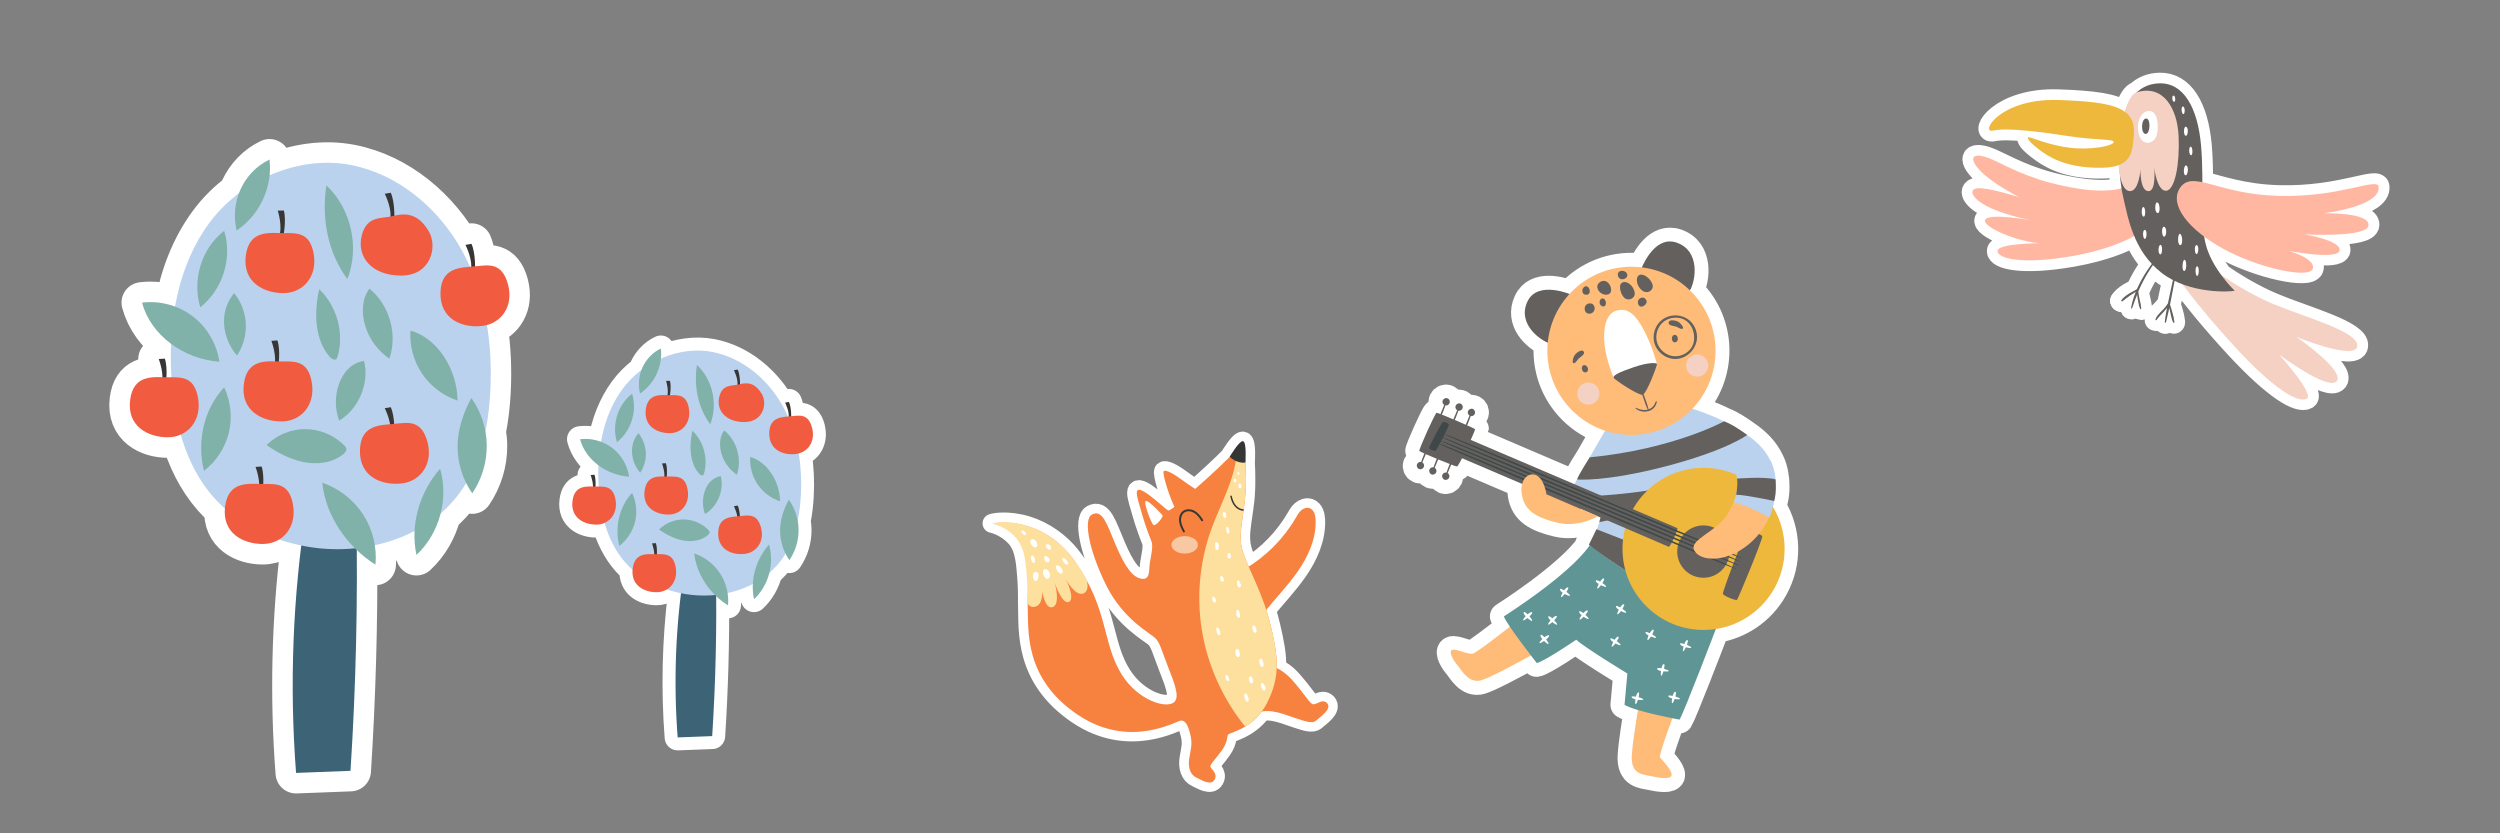 <?xml version="1.0" encoding="UTF-8"?>
<svg xmlns="http://www.w3.org/2000/svg" id="_レイヤー_1" width="900" height="300" viewBox="0 0 900 300">
  <rect x="0" y="0" width="900" height="300" fill="#808080" stroke="none"/>
  <defs>
    <style>.cls-1{stroke-width:9.93px;}.cls-1,.cls-2,.cls-3,.cls-4,.cls-5{stroke:#fff;stroke-linecap:round;stroke-linejoin:round;}.cls-2{stroke-width:7.73px;}.cls-3{stroke-width:9.36px;}.cls-4{stroke-width:14.76px;}.cls-5{stroke-width:6.86px;}.cls-6{fill:#f4d1c3;}.cls-6,.cls-7,.cls-8,.cls-9,.cls-10,.cls-11,.cls-12,.cls-13,.cls-14,.cls-15,.cls-16,.cls-17,.cls-18,.cls-19,.cls-20,.cls-21,.cls-22{stroke-width:0px;}.cls-7{fill:#f8c7a3;}.cls-8{fill:#5f9695;}.cls-9{fill:#353535;}.cls-10{fill:#63605e;}.cls-11{fill:#3e4848;}.cls-12{fill:#3d6476;}.cls-13{fill:#373634;}.cls-14{fill:#bad2ed;}.cls-15{fill:#febc78;}.cls-16{fill:#80b2a9;}.cls-17{fill:#f15b40;}.cls-18{fill:#fff;}.cls-19{fill:#edb83b;}.cls-20{fill:#fee09e;}.cls-21{fill:#ffb7a2;}.cls-22{fill:#f7813e;}</style>
  </defs>
  <path class="cls-4" d="M182.87,102.35c-2.16-7.95-6.97-6.96-11.58-6.49-.08,0-.15.01-.23.02-.03-2.04-.24-5.76-1.32-8.11l-2.16.38s2.19,4.3,2.08,7.85c-.16.01-.31.02-.47.04-.85-1.92-1.77-3.8-2.78-5.64-8.37-15.3-22.94-27.65-40.06-30.99-9.64-1.88-19.97-.38-29.28,3.72.2-1.89.2-3.8-.03-5.69-4.59,2.16-8.28,6.04-10.4,10.65-.23.49-.43.99-.62,1.5-4.02,3.02-7.62,6.58-10.59,10.6-6.57,8.87-10.47,19.29-12.41,30.19-3.78-1.41-7.89-1.93-11.89-1.43,1.62,5.99,5.44,11.11,10.46,14.83-.16,3.95-.12,7.91.11,11.83,0,.07,0,.14.01.21-.41,0-.83,0-1.24,0-.18,0-.37,0-.56,0,.11-2.06.08-4.77-.57-6.7l-2.19.15s1.29,3.34,1.34,6.52c-4.78-.12-10.63-.06-11.65,8.27-1.16,9.54,6.58,13.37,13.56,13.37,1.68,0,3.25-.34,4.66-.96,2.36,8.27,6.08,16.03,11.74,22.47,1.3,1.48,2.69,2.85,4.16,4.16-.75,9.08,6.79,12.74,13.61,12.74,2.18,0,4.2-.57,5.9-1.6,2.61.89,5.28,1.61,7.98,2.16-3.33,27.12-3.97,54.6-1.88,81.86,6.53-.25,13.07-.5,19.6-.75,1.7-26.45,2.46-52.96,2.27-79.46,2.05,1.96,4.3,3.72,6.71,5.24.22-2.33.13-4.69-.23-7,5.01-1.09,9.85-2.79,14.32-5.12-.15,2.89.07,5.79.68,8.61,4.29-3.99,7.27-9.27,8.7-14.94,2.55-2.2,4.87-4.67,6.88-7.43.83-1.13,1.59-2.3,2.31-3.5.64,1.28,1.37,2.52,2.19,3.69,3.43-5.03,5.28-11.12,5.22-17.21-.02-1.7-.19-3.4-.49-5.07.96-4.69,1.5-9.5,1.75-14.26.43-8,.1-16.11-1.19-24.03,5.87-1.57,9.52-7.46,7.56-14.67Z"></path>
  <path class="cls-12" d="M128.29,185.23c.57,30.77-.13,61.56-2.11,92.27-6.53.25-13.07.5-19.6.75-2.43-31.62-1.19-63.51,3.67-94.81,6.44,1,12.87,2,18.04,1.79Z"></path>
  <path class="cls-14" d="M126.35,59.4c17.11,3.34,31.68,15.7,40.06,30.99,8.38,15.3,11.03,33.24,10.09,50.65-.68,12.82-3.42,25.98-10.98,36.35-12.13,16.64-35.05,22.96-55.31,19.33-12.66-2.27-24.91-8.15-33.4-17.8-10.29-11.71-14.19-27.77-15.11-43.33-1.15-19.39,2.17-39.81,13.72-55.42,11.56-15.61,32.49-24.37,50.92-20.77Z"></path>
  <path class="cls-13" d="M101.95,85.44s1.22-6.08.23-9.65l-2.19.03s1.94,6.02.37,9.51l1.59.11Z"></path>
  <path class="cls-13" d="M141.98,78.94s.24-6.19-1.31-9.56l-2.16.38s2.88,5.64,1.88,9.33l1.59-.14Z"></path>
  <path class="cls-13" d="M171.04,97.34s.24-6.19-1.31-9.56l-2.16.38s2.88,5.64,1.88,9.33l1.59-.14Z"></path>
  <path class="cls-13" d="M141.98,156.15s.24-6.19-1.31-9.56l-2.16.37s2.88,5.64,1.88,9.33l1.59-.14Z"></path>
  <path class="cls-13" d="M100.19,132.2s.88-6.14-.31-9.65l-2.19.15s2.28,5.91.9,9.48l1.59.02Z"></path>
  <path class="cls-13" d="M94.49,177.59s.88-6.14-.31-9.65l-2.19.15s2.28,5.91.9,9.48l1.59.02Z"></path>
  <path class="cls-13" d="M59.65,138.75s.88-6.14-.31-9.65l-2.19.15s2.28,5.91.9,9.47l1.59.02Z"></path>
  <path class="cls-17" d="M102.1,83.91c-4.98,0-12.47-1.3-13.63,8.24-1.16,9.53,6.58,13.37,13.56,13.37s12.26-5.83,10.93-13.96c-1.34-8.13-6.22-7.64-10.86-7.64Z"></path>
  <path class="cls-17" d="M171.28,95.86c-4.96.51-12.54-.01-12.71,9.6-.17,9.6,7.92,12.62,14.86,11.9,6.94-.72,11.6-7.06,9.44-15.01-2.16-7.95-6.97-6.96-11.58-6.49Z"></path>
  <path class="cls-17" d="M142.29,152.57c-4.96.51-12.54-.01-12.71,9.59-.17,9.61,7.92,12.62,14.86,11.9,6.94-.71,11.6-7.06,9.43-15.01-2.16-7.95-6.97-6.96-11.58-6.49Z"></path>
  <path class="cls-17" d="M101.4,130.12c-4.98,0-12.47-1.3-13.63,8.23-1.16,9.54,6.58,13.37,13.56,13.37s12.26-5.83,10.93-13.96c-1.33-8.13-6.22-7.64-10.85-7.64Z"></path>
  <path class="cls-17" d="M94.65,174.22c-4.98,0-12.47-1.3-13.63,8.24-1.16,9.53,6.58,13.37,13.56,13.37s12.26-5.83,10.93-13.96c-1.33-8.13-6.22-7.64-10.86-7.64Z"></path>
  <path class="cls-17" d="M60.47,135.81c-4.98,0-12.47-1.3-13.63,8.24-1.16,9.54,6.58,13.37,13.56,13.37s12.26-5.83,10.93-13.96c-1.33-8.13-6.22-7.64-10.86-7.64Z"></path>
  <path class="cls-17" d="M141.68,77.73c-4.19,1.13-9.66-.34-11.48,7.17-1.81,7.5,3.52,14.31,14.24,14.31s13.18-10.41,9.94-15.9c-3.23-5.49-7.14-7.07-12.7-5.57Z"></path>
  <path class="cls-16" d="M114.91,104.12c6.4,6.05,9.06,15.76,6.64,24.22-.1.33-.21.69-.48.91-.69.58-1.72-.06-2.32-.73-2.77-3.09-4.18-7.2-4.69-11.32-.5-4.12-.17-8.29.84-13.08Z"></path>
  <path class="cls-16" d="M117.51,66.74c8.9,8.37,12.03,22.32,7.55,33.7-6.87-9.2-9.44-21.49-7.55-33.7Z"></path>
  <path class="cls-16" d="M132.99,103.91c7.22,5.87,10.22,16.41,7.19,25.2-4.08-2.76-7.19-6.94-8.65-11.65-1.46-4.71-1.27-9.91,1.46-13.55Z"></path>
  <path class="cls-16" d="M131.07,129.92c1.95,8.08-1.86,17.21-8.97,21.52-1.53-4.15-1.58-8.81-.14-12.99,1.44-4.17,4.36-7.82,9.11-8.53Z"></path>
  <path class="cls-16" d="M147.77,119.02c-.36,5.43,1.13,10.98,4.17,15.49,3.04,4.52,7.61,7.99,12.78,9.69-.13-11.45-7.38-22.53-16.95-25.19Z"></path>
  <path class="cls-16" d="M169.69,143.27c3.53,4.97,5.49,11.02,5.54,17.11.06,6.09-1.79,12.18-5.22,17.21-3.41-4.87-5.27-10.79-5.28-16.73,0-5.94,1.86-11.87,4.96-17.59Z"></path>
  <path class="cls-16" d="M158.42,168.74c3.21,10.83-.22,23.34-8.49,31.03-2.34-10.72,1.06-22.52,8.49-31.03Z"></path>
  <path class="cls-16" d="M115.99,173.77c5.99,2.03,11.27,6.12,14.72,11.43,3.45,5.31,5.04,11.79,4.46,18.09-10.42-6.6-17.91-17.67-19.17-29.51Z"></path>
  <path class="cls-16" d="M95.96,160.21c3.68-3.65,8.83-5.75,14.01-5.73,5.18.03,10.31,2.19,13.96,5.87.33.34.67.71.74,1.18.13.77-.47,1.46-1.07,1.95-3.94,3.27-9.56,3.87-14.57,2.81-5.01-1.07-9.56-3.6-13.07-6.08Z"></path>
  <path class="cls-16" d="M80.69,139.44c2.39,5.03,3,10.9,1.69,16.32-1.31,5.42-4.53,10.36-8.95,13.75-2.63-10.53-.07-22.24,7.26-30.07Z"></path>
  <path class="cls-16" d="M51.13,108.94c6.42-.8,13.13,1.02,18.27,4.95,5.14,3.93,8.66,9.92,9.57,16.33-12.74-.93-24.64-9.37-27.85-21.28Z"></path>
  <path class="cls-16" d="M84.29,105.51c2.52,3.12,4.01,7.06,4.2,11.06.18,4.01-.94,8.07-3.17,11.4-2.64-3-4.28-6.86-4.62-10.84-.33-3.98.65-8.06,3.59-11.62Z"></path>
  <path class="cls-16" d="M80.69,83.11c3.07,9.75-.53,21.23-8.6,27.5-2.96-9.82.44-21.24,8.6-27.5Z"></path>
  <path class="cls-16" d="M97.03,57.43c1.18,9.81-3.6,20.1-11.85,25.54-1.18-4.94-.66-10.27,1.45-14.89,2.12-4.62,5.81-8.49,10.4-10.65Z"></path>
  <path class="cls-3" d="M292.33,153.94c-1.37-5.04-4.42-4.41-7.34-4.11-.05,0-.1,0-.15.01-.02-1.29-.15-3.65-.83-5.14l-1.37.24s1.39,2.73,1.32,4.98c-.1,0-.2.02-.3.02-.54-1.21-1.12-2.41-1.76-3.58-5.31-9.7-14.55-17.53-25.4-19.65-6.11-1.19-12.66-.24-18.57,2.36.13-1.2.12-2.41-.02-3.61-2.91,1.37-5.25,3.83-6.59,6.75-.14.31-.27.63-.39.95-2.55,1.91-4.83,4.17-6.72,6.72-4.16,5.62-6.64,12.23-7.87,19.14-2.39-.89-5-1.22-7.54-.91,1.02,3.8,3.45,7.04,6.63,9.4-.1,2.51-.07,5.02.07,7.5,0,.04,0,.09,0,.13-.26,0-.52,0-.79,0-.12,0-.24,0-.36,0,.07-1.31.05-3.03-.36-4.25l-1.39.1s.82,2.12.85,4.13c-3.03-.07-6.74-.04-7.38,5.25-.74,6.05,4.17,8.48,8.59,8.48,1.06,0,2.06-.22,2.96-.61,1.5,5.24,3.86,10.17,7.45,14.25.82.94,1.71,1.81,2.64,2.63-.48,5.75,4.31,8.08,8.63,8.08,1.38,0,2.66-.36,3.74-1.02,1.66.56,3.35,1.02,5.06,1.37-2.11,17.2-2.52,34.62-1.19,51.9,4.14-.16,8.28-.31,12.43-.47,1.08-16.77,1.56-33.58,1.44-50.38,1.3,1.24,2.73,2.36,4.25,3.32.14-1.48.08-2.97-.15-4.44,3.18-.69,6.25-1.77,9.08-3.25-.09,1.83.04,3.67.43,5.46,2.72-2.53,4.61-5.88,5.52-9.47,1.62-1.39,3.09-2.96,4.36-4.71.52-.72,1.01-1.46,1.46-2.22.4.81.87,1.6,1.39,2.34,2.18-3.19,3.35-7.05,3.31-10.91,0-1.08-.12-2.16-.31-3.22.61-2.98.95-6.02,1.11-9.04.27-5.07.06-10.22-.76-15.24,3.72-.99,6.04-4.73,4.79-9.3Z"></path>
  <path class="cls-12" d="M257.73,206.49c.36,19.51-.09,39.03-1.34,58.51-4.14.16-8.29.31-12.43.47-1.54-20.05-.75-40.27,2.33-60.11,4.08.63,8.16,1.27,11.44,1.13Z"></path>
  <path class="cls-14" d="M256.5,126.71c10.85,2.12,20.09,9.95,25.4,19.65,5.31,9.7,6.99,21.07,6.4,32.11-.43,8.13-2.17,16.47-6.96,23.05-7.69,10.55-22.22,14.56-35.07,12.26-8.02-1.44-15.79-5.17-21.17-11.29-6.52-7.42-8.99-17.61-9.58-27.47-.73-12.29,1.37-25.24,8.7-35.14,7.33-9.9,20.6-15.45,32.29-13.17Z"></path>
  <path class="cls-13" d="M241.03,143.22s.77-3.85.15-6.12l-1.39.02s1.23,3.82.23,6.03l1.01.07Z"></path>
  <path class="cls-13" d="M266.41,139.09s.15-3.93-.83-6.06l-1.37.24s1.82,3.58,1.19,5.92l1.01-.09Z"></path>
  <path class="cls-13" d="M284.84,150.76s.15-3.93-.83-6.06l-1.37.24s1.82,3.57,1.19,5.92l1.01-.09Z"></path>
  <path class="cls-13" d="M266.41,188.05s.15-3.93-.83-6.06l-1.37.24s1.82,3.58,1.19,5.92l1.01-.09Z"></path>
  <path class="cls-13" d="M239.91,172.87s.56-3.89-.19-6.12l-1.39.09s1.44,3.74.57,6.01h1.01Z"></path>
  <path class="cls-13" d="M236.3,201.65s.56-3.89-.19-6.12l-1.39.09s1.44,3.74.57,6.01h1.01Z"></path>
  <path class="cls-13" d="M214.21,177.02s.56-3.89-.19-6.12l-1.39.1s1.44,3.74.57,6.01h1.01Z"></path>
  <path class="cls-17" d="M241.12,142.25c-3.16,0-7.91-.82-8.64,5.22-.73,6.05,4.17,8.47,8.6,8.47s7.78-3.7,6.93-8.85c-.85-5.16-3.94-4.85-6.88-4.85Z"></path>
  <path class="cls-17" d="M284.99,149.83c-3.14.32-7.95,0-8.06,6.08-.11,6.09,5.02,8,9.42,7.55,4.4-.45,7.35-4.48,5.98-9.52-1.37-5.04-4.42-4.41-7.34-4.11Z"></path>
  <path class="cls-17" d="M266.61,185.78c-3.14.32-7.95,0-8.06,6.08-.11,6.09,5.02,8,9.42,7.55,4.4-.45,7.35-4.48,5.98-9.52-1.37-5.04-4.42-4.41-7.34-4.11Z"></path>
  <path class="cls-17" d="M240.68,171.55c-3.16,0-7.91-.82-8.64,5.22-.74,6.05,4.17,8.48,8.6,8.48s7.78-3.7,6.93-8.85c-.84-5.16-3.94-4.84-6.88-4.84Z"></path>
  <path class="cls-17" d="M236.4,199.51c-3.16,0-7.91-.82-8.64,5.22-.74,6.05,4.17,8.47,8.59,8.47s7.78-3.7,6.93-8.85c-.85-5.16-3.94-4.85-6.88-4.85Z"></path>
  <path class="cls-17" d="M214.73,175.16c-3.16,0-7.91-.82-8.64,5.22-.74,6.05,4.17,8.48,8.59,8.48s7.78-3.7,6.93-8.85c-.85-5.16-3.94-4.85-6.88-4.85Z"></path>
  <path class="cls-17" d="M266.22,138.33c-2.65.72-6.13-.21-7.28,4.54-1.15,4.76,2.23,9.07,9.03,9.07s8.35-6.6,6.3-10.08c-2.05-3.48-4.53-4.49-8.05-3.53Z"></path>
  <path class="cls-16" d="M249.25,155.06c4.06,3.83,5.74,9.99,4.21,15.36-.06.21-.13.44-.3.58-.44.37-1.09-.04-1.47-.46-1.76-1.96-2.65-4.57-2.97-7.18-.32-2.61-.11-5.25.53-8.3Z"></path>
  <path class="cls-16" d="M250.9,131.37c5.64,5.31,7.63,14.15,4.79,21.36-4.35-5.84-5.99-13.62-4.79-21.36Z"></path>
  <path class="cls-16" d="M260.71,154.93c4.58,3.72,6.48,10.41,4.56,15.98-2.59-1.75-4.56-4.4-5.48-7.38-.93-2.98-.81-6.28.93-8.59Z"></path>
  <path class="cls-16" d="M259.49,171.42c1.24,5.12-1.18,10.91-5.69,13.64-.97-2.63-1-5.59-.09-8.23.91-2.65,2.76-4.96,5.78-5.41Z"></path>
  <path class="cls-16" d="M270.08,164.51c-.23,3.45.71,6.96,2.64,9.82,1.93,2.86,4.83,5.06,8.1,6.15-.08-7.26-4.68-14.28-10.75-15.97Z"></path>
  <path class="cls-16" d="M283.98,179.88c2.24,3.15,3.48,6.99,3.51,10.85.04,3.86-1.14,7.73-3.31,10.91-2.16-3.09-3.34-6.84-3.34-10.61,0-3.77,1.18-7.52,3.14-11.15Z"></path>
  <path class="cls-16" d="M276.83,196.04c2.03,6.87-.14,14.8-5.38,19.67-1.48-6.8.67-14.28,5.38-19.67Z"></path>
  <path class="cls-16" d="M249.93,199.23c3.8,1.29,7.14,3.88,9.33,7.25,2.18,3.36,3.2,7.47,2.83,11.47-6.61-4.18-11.35-11.2-12.16-18.71Z"></path>
  <path class="cls-16" d="M237.23,190.63c2.33-2.31,5.6-3.65,8.89-3.63,3.28.02,6.54,1.39,8.85,3.72.21.21.42.45.47.75.08.49-.3.92-.68,1.24-2.5,2.07-6.06,2.46-9.24,1.78-3.17-.68-6.06-2.28-8.29-3.86Z"></path>
  <path class="cls-16" d="M227.55,177.46c1.52,3.19,1.9,6.91,1.07,10.35-.83,3.44-2.87,6.57-5.68,8.72-1.67-6.68-.04-14.1,4.6-19.06Z"></path>
  <path class="cls-16" d="M208.81,158.12c4.07-.5,8.32.65,11.59,3.14,3.26,2.49,5.49,6.29,6.07,10.35-8.08-.59-15.62-5.94-17.66-13.49Z"></path>
  <path class="cls-16" d="M229.83,155.94c1.6,1.98,2.54,4.48,2.66,7.02.12,2.54-.6,5.11-2.01,7.23-1.67-1.9-2.72-4.35-2.93-6.88-.21-2.52.41-5.11,2.28-7.37Z"></path>
  <path class="cls-16" d="M227.55,141.74c1.94,6.18-.33,13.46-5.46,17.43-1.88-6.22.28-13.47,5.46-17.43Z"></path>
  <path class="cls-16" d="M237.91,125.46c.75,6.22-2.28,12.75-7.51,16.19-.75-3.13-.42-6.51.92-9.44,1.34-2.93,3.69-5.38,6.59-6.75Z"></path>
  <path class="cls-5" d="M477.76,253.16c-1.84-2.02-4.19,1.14-5.48.21-1.3-.93-2.83-3.71-7-8.44-2.18-2.48-4.22-3.75-5.68-4.41,0-.02,0-.04,0-.06.17-4.68-.8-9.47-2.17-15.3-.45-1.92-.99-3.79-1.57-5.59,3.64-4.51,7.89-8.91,11.37-13.92,3.8-5.46,6.67-11.89,6.38-18.54-.07-1.67-.59-3.65-2.18-4.18-1.05-.35-2.23.1-3.06.84-.82.74-1.36,1.74-1.92,2.69-4.13,7.09-9.99,13.15-16.93,17.53-.8-1.83-1.48-3.47-1.95-4.89-.65-1.98-.93-3.69-.96-5.47-.03-1.77.18-3.6.48-5.82.16-1.18.36-2.46.56-3.91,0,0,0,0,0,0l.08-.54s0,0,0,0c.12-.88.24-1.82.36-2.82.03-.26.06-.52.09-.78,0-.07.01-.13.02-.2.02-.23.05-.46.07-.69,0-.03,0-.06,0-.09.02-.25.04-.51.06-.76,0-.06,0-.12.01-.19.02-.21.03-.43.04-.64,0-.04,0-.09,0-.13.02-.25.03-.5.04-.74,0-.06,0-.11,0-.17.01-.2.02-.4.03-.6,0-.06,0-.11,0-.17,0-.24.02-.48.02-.72,0-.04,0-.09,0-.13,0-.2.01-.4.01-.6,0-.06,0-.12,0-.17,0-.23,0-.46,0-.69,0-.03,0-.05,0-.08,0-.2,0-.41,0-.61,0-.06,0-.12,0-.18,0-.44,0-.88-.01-1.3,0-.06,0-.11,0-.17,0-.18,0-.37-.01-.55,0-.03,0-.05,0-.08,0-.2-.01-.4-.02-.6,0-.05,0-.1,0-.15,0-.16-.01-.32-.02-.48,0-.04,0-.08,0-.11,0-.19-.02-.37-.03-.55,0-.05,0-.09,0-.14,0-.14-.02-.28-.02-.42,0-.04,0-.09,0-.13-.01-.17-.02-.34-.03-.5,0-.03,0-.07,0-.1,0-.13-.02-.26-.03-.39,0-.01,0-.03,0-.04,0,0,0,0,.01,0,0,0,.56-7.45-.88-7.69-1.3-.22-4.68,5.45-4.77,5.6-2.8,2.86-7.51,7.22-11.18,10.44-.42.37-.85.74-1.27,1.12-1.08-.69-2.9-1.88-4.94-3.38-3.28-2.42-5.76-3.55-6.34-3.01-.72.67,2.1,9.39,3.82,12.83-1.11.88-1.89,1.39-2.15,1.33-.78-.19-3.81-3.28-7.16-5.7-6.29-4.55-4.19.52-2.53,6.42,1.29,4.59,2.79,8.44,3.53,10.29.75,1.85-.1,5.06-.53,7.77-.43,2.71.23,6.2-2.93,5.81-3.16-.38-6-4.2-9.24-11.86-3.32-7.85-4.86-13.28-8.69-11.27-3.27,1.72-.94,13.35,5.22,25.65,6.16,12.29,15.85,17.12,17.6,18.86,1.75,1.75,2.4,4.8,4.66,10.57,2.18,5.58,4.23,10.57,2.14,12.46-2.76,2.5-12.97-.49-18.87-9.88-6.13-9.74-5.19-20.16-12.54-33.81-.02-.12-.05-.23-.08-.35-.96-1.72-3.92-6.8-7.27-10.45-4.1-4.46-10.1-8.28-16.61-9.65-6.51-1.37-10.15-.18-10.15-.18,0,0,4.37.77,8.28,4.82,3.91,4.05,3.82,11.28,4.14,13.97.26,2.21.4,7.95.31,9.92,0,.01.02.03.02.04,0,.34,0,.66.02.98.29,8.8-1.39,25.91,17.78,38.98,18.74,12.77,35.75,2.36,37.32,2.25,1.57-.11,2.52,1.35,3.41,4.93.9,3.58.16,5.36-.37,8.7-.54,3.34.47,5.92,2.55,6.88,2.08.97,5.33,3.07,6.61.7,1.29-2.37-1.72-3.93-1.55-4.84.17-.92,1.96-2.59,4.21-5.75,2.26-3.16,1.7-5.31,2.24-5.66.88-.57,3.56-1.22,6.55-3.1.01,0,.02-.01.03-.02.15-.1.3-.19.45-.3.02-.01.04-.03.06-.04.14-.1.29-.2.43-.3.03-.02.06-.04.09-.07.13-.1.27-.2.41-.3.04-.03.08-.06.12-.09.13-.1.25-.2.38-.3.05-.04.1-.08.15-.12.12-.1.24-.2.36-.3.06-.05.11-.1.17-.15.11-.1.23-.2.34-.31.06-.06.12-.12.19-.18.11-.1.21-.2.32-.31.07-.07.14-.14.2-.21.1-.1.2-.2.3-.31.07-.08.15-.16.22-.24.09-.1.19-.2.28-.31.08-.09.15-.18.23-.27.09-.1.17-.21.26-.31.08-.1.16-.21.24-.31.08-.1.16-.21.24-.31,0,0,.01-.01.02-.02,4.14-.91,9.2,1.43,12.17,2.35,3.29,1.02,5.95,2.22,7.49.82,1.54-1.4,5.73-4.18,3.9-6.19Z"></path>
  <path class="cls-22" d="M457.43,239.84s3.69.35,7.86,5.09c4.16,4.74,5.7,7.51,7,8.44,1.3.93,3.65-2.22,5.48-.21,1.84,2.02-2.36,4.79-3.9,6.19-1.54,1.4-4.19.2-7.49-.82-3.29-1.02-9.14-3.78-13.47-1.94,0,0,1.42-10.71,4.52-16.76Z"></path>
  <path class="cls-22" d="M442.18,264.37c-.54.35.01,2.51-2.24,5.66-2.26,3.16-4.04,4.84-4.21,5.75-.17.92,2.84,2.47,1.55,4.84-1.29,2.38-4.53.27-6.61-.7-2.08-.97-3.08-3.55-2.55-6.88s1.27-5.11.37-8.7c-.9-3.58-1.84-5.04-3.41-4.93-1.58.11-18.58,10.52-37.32-2.25-19.17-13.07-17.49-30.18-17.78-38.98-.29-8.8,2.88-25.85-12.46-29.75,0,0,17.33-3.45,29.48,13.72,12.15,17.17,9.73,29.4,16.85,40.73,5.9,9.38,16.12,12.38,18.87,9.88,2.08-1.89.04-6.88-2.14-12.46-2.26-5.77-2.92-8.82-4.66-10.57-1.75-1.75-11.43-6.57-17.6-18.86-6.16-12.29-8.49-23.93-5.22-25.64,3.83-2.01,5.37,3.43,8.69,11.27,3.24,7.66,6.08,11.48,9.24,11.86,3.16.38,2.5-3.1,2.93-5.81.43-2.71,1.28-5.92.53-7.77-.75-1.85-2.25-5.7-3.53-10.29-1.66-5.91-3.76-10.97,2.53-6.42,3.34,2.42,6.38,5.51,7.16,5.7.78.19,5.94-4.56,10.88-8.88,4.93-4.32,11.73-10.71,13.27-12.74l3.17.69s1.26,8.39.15,17.71c-1.11,9.32-2.42,12.8-.52,18.56,1.9,5.76,7.27,15.07,9.85,26.06,2.58,10.99,3.73,18.25-1.45,28.17-4.54,8.7-12.19,10-13.8,11.04Z"></path>
  <path class="cls-22" d="M448.13,204.84c7.54-4.43,13.92-10.82,18.33-18.38.56-.96,1.1-1.95,1.92-2.69.82-.74,2.01-1.19,3.06-.84,1.59.53,2.11,2.51,2.18,4.18.29,6.65-2.59,13.07-6.38,18.54-3.8,5.46-8.53,10.21-12.36,15.16-3.13-5.21-5.36-10.96-6.74-15.97Z"></path>
  <path class="cls-22" d="M431.28,176.64s-2.7-1.61-5.98-4.03c-3.28-2.42-5.76-3.55-6.34-3.01-.78.73,2.63,11.01,4.25,13.62l8.06-6.58Z"></path>
  <path class="cls-18" d="M418.51,185.48c.32.74-2.5,4.07-3.26,3.53-.76-.54-3.64-7.96-2.82-8.62.83-.67,6.08,5.1,6.08,5.1Z"></path>
  <ellipse class="cls-7" cx="426.49" cy="196.15" rx="4.78" ry="3.14"></ellipse>
  <path class="cls-20" d="M447.58,199.1c-1.9-5.76-.59-9.24.52-18.56.76-6.41.4-12.38.11-15.48-.72-.69-1.69-1.09-3.02-1.09-1.02,9.41-6,17.85-9.19,26.76-4.39,12.23-5.41,25.65-2.92,38.41,2.32,11.89,7.67,23.16,15.18,32.43,2.62-1.55,5.54-4.03,7.73-8.24,5.18-9.92,4.03-17.17,1.45-28.17-2.58-10.99-7.95-20.29-9.85-26.06Z"></path>
  <path class="cls-9" d="M426.2,191.67c-.13,0-.25-.07-.31-.19-.58-1.1-1.23-2.35-1.4-3.7-.16-1.22.12-2.86,1.37-3.8,1.31-.98,3.11-.71,4.3-.01,1.28.75,2.19,2,2.91,3.13.11.17.06.38-.11.49-.16.11-.38.06-.49-.11-.71-1.11-1.52-2.23-2.67-2.9-1-.58-2.47-.82-3.52-.03-.83.62-1.25,1.85-1.09,3.14.16,1.23.75,2.37,1.33,3.47.09.17.02.39-.15.48-.05.03-.11.04-.16.04Z"></path>
  <path class="cls-9" d="M442.69,164.44s2.45,2.54,5.65,2.07c0,0,.56-7.45-.88-7.69-1.32-.22-4.78,5.61-4.78,5.61Z"></path>
  <path class="cls-9" d="M447.74,183.36c-.98-.02-1.99-.51-2.74-1.35-.73-.82-1.24-1.94-1.56-3.41-.03-.15-.17-.24-.32-.21-.15.03-.24.18-.21.32.33,1.57.88,2.77,1.68,3.66.84.94,1.97,1.48,3.07,1.53l.08-.54Z"></path>
  <path class="cls-18" d="M445.82,169.88c.29.13.46.47.4.78-.03.17-.17.35-.34.33-.17-.01-.27-.18-.34-.33-.06-.15-.11-.32-.07-.48.03-.16.18-.39.36-.31Z"></path>
  <path class="cls-18" d="M446.42,174.11c.4.26.6.78.48,1.23-.05.19-.17.39-.36.44-.24.07-.49-.11-.59-.33-.1-.22-.09-.48-.08-.73,0-.15.02-.31.1-.43.08-.13.29-.29.45-.19Z"></path>
  <path class="cls-18" d="M444.88,172.49c.07.15.15.3.18.46.04.16.03.34-.04.49-.08.15-.23.26-.4.25-.16,0-.29-.12-.37-.26-.08-.14-.1-.3-.12-.45-.01-.12-.02-.24,0-.36.03-.12.09-.23.19-.29s.38-.17.55.16Z"></path>
  <path class="cls-18" d="M440.22,185.22c.02.33.1.66.26.95.1.18.25.37.45.37.18,0,.33-.13.41-.29.18-.34.13-.76.02-1.13-.06-.19-.13-.39-.26-.54-.13-.15-.33-.26-.53-.23-.2.03-.39.24-.36.87Z"></path>
  <path class="cls-18" d="M441.48,190.51c.04.43.08.87.26,1.27.08.17.21.35.39.35.13,0,.25-.09.32-.2.07-.11.08-.25.09-.38.04-.54-.09-1.09-.36-1.55-.09-.15-.22-.31-.4-.31-.15,0-.27.14-.32.28-.04.14-.01.3,0,.55Z"></path>
  <path class="cls-18" d="M437.47,196.11c.07.26.04.53.03.8,0,.27,0,.55.14.78.13.23.43.39.68.3.25-.1.36-.4.41-.66.12-.65.1-1.38-.32-1.9-.12-.15-.3-.29-.49-.27-.19.02-.33.18-.39.36-.06.18-.11.38-.05.6Z"></path>
  <path class="cls-18" d="M442.95,199.5c.08.21.16.43.19.65.03.23,0,.47-.12.66-.12.19-.36.32-.58.28-.18-.03-.33-.17-.42-.33-.18-.31-.16-.7-.1-1.06.02-.13.04-.27.11-.39s.17-.22.3-.25c.13-.03.44-.05.63.43Z"></path>
  <path class="cls-18" d="M440.33,207.91c.09.19.19.38.24.59.05.21.04.43-.06.62-.1.19-.3.33-.51.31-.23-.02-.41-.21-.52-.41-.2-.34-.28-.75-.23-1.15.02-.19.11-.41.29-.45.19-.04.54-.02.8.49Z"></path>
  <path class="cls-18" d="M446.37,209.73c.13.22.27.44.34.68.07.24.08.52-.04.74-.12.22-.39.38-.64.31-.28-.07-.43-.36-.53-.63-.13-.37-.2-.76-.21-1.15,0-.14,0-.29.05-.42.05-.13.16-.25.3-.29.13-.03.28.02.38.1.11.08.1.24.35.65Z"></path>
  <path class="cls-18" d="M446.15,220.32c.03.27.14.52.23.78.08.26.14.54.06.8-.08.26-.32.49-.59.46-.25-.02-.44-.25-.55-.48-.28-.55-.3-1.19-.2-1.79.02-.12.04-.24.11-.34.06-.1.18-.18.29-.17.12,0,.57,0,.66.74Z"></path>
  <path class="cls-18" d="M452.01,225.74c.22.39.34.83.35,1.27,0,.17-.01.34-.09.5-.07.15-.21.28-.38.3-.27.04-.5-.2-.64-.44-.25-.42-.39-.91-.4-1.41,0-.17,0-.34.07-.49.06-.15.19-.29.36-.32s.4.02.73.6Z"></path>
  <path class="cls-18" d="M446.13,234.34c.14.53.28,1.08.16,1.62-.06.26-.21.53-.47.58-.16.03-.33-.03-.46-.13-.13-.1-.22-.24-.3-.39-.26-.5-.37-1.07-.31-1.62.02-.23.09-.48.26-.63.14-.12.35-.17.53-.11.18.05.44.16.59.69Z"></path>
  <path class="cls-18" d="M454.62,237.96c.16.51.32,1.05.22,1.58-.04.22-.16.46-.37.51-.14.04-.3-.01-.41-.1-.12-.09-.2-.21-.27-.34-.3-.52-.44-1.12-.43-1.72,0-.18.03-.37.12-.53.09-.16.28-.27.46-.24.14.02.25.13.32.25.07.12.24.19.36.58Z"></path>
  <path class="cls-18" d="M450.83,244.09c.13.27.26.54.31.83.05.29,0,.61-.19.84-.19.22-.55.32-.8.16-.16-.1-.25-.29-.32-.47-.12-.33-.19-.69-.21-1.04,0-.18,0-.36.07-.53.07-.17.2-.31.37-.36.17-.05.48-.02.76.57Z"></path>
  <path class="cls-18" d="M455.35,246.97c.15.29.3.59.3.92,0,.32-.22.67-.55.7-.17.01-.34-.06-.47-.17-.13-.11-.22-.26-.3-.41-.21-.39-.36-.82-.43-1.26-.04-.27-.04-.6.19-.76.19-.13.47-.07.65.07.18.15.31.35.6.92Z"></path>
  <path class="cls-18" d="M448.94,250.12c.29.57.58,1.16.59,1.8,0,.15,0,.31-.08.45-.07.14-.2.25-.36.26-.23.02-.42-.19-.54-.39-.34-.55-.54-1.18-.59-1.82-.01-.16-.01-.33.05-.48.06-.15.18-.29.34-.31.16-.03.37.07.58.49Z"></path>
  <path class="cls-18" d="M442.03,243.31c.25.35.4.76.43,1.19.01.25-.04.54-.26.64-.14.07-.32.04-.45-.05-.13-.09-.23-.22-.3-.35-.21-.38-.31-.81-.27-1.24.01-.15.04-.3.14-.41.1-.11.39-.24.72.22Z"></path>
  <path class="cls-18" d="M437.9,226.82c.1.29.13.6.2.89.07.3.2.6.44.79.2.16.52.2.68,0,.08-.1.09-.23.09-.36.02-.67-.19-1.35-.59-1.9-.13-.18-.32-.36-.54-.32-.13.03-.24.14-.29.26-.06.13-.11.28.01.63Z"></path>
  <path class="cls-18" d="M437.04,214.91c.29.22.51.53.64.87.09.25.13.54.02.79-.11.25-.4.42-.66.34-.18-.06-.3-.22-.38-.38-.14-.28-.18-.59-.22-.9-.03-.21-.05-.44.05-.63.1-.19.3-.27.55-.08Z"></path>
  <path class="cls-20" d="M383.96,198.27c-4.1-4.46-10.1-8.28-16.61-9.65-6.51-1.37-10.15-.18-10.15-.18,0,0,4.37.77,8.28,4.82,3.91,4.05,3.82,11.28,4.14,13.97.26,2.21.4,7.95.31,9.92.48.95,1.29,1.55,2.65,1.28,3.02-.62,2.58-5.59,2.58-5.59,0,0,1.05,6.09,3.4,5.82,3.52-.4,1.16-8.76,1.16-8.76,0,0,2.73,7.97,5.1,6.78,2.37-1.19-1.08-8.12-1.08-8.12,0,0,3.39,6.42,6.42,5.03,1.63-.75,1.5-3,1.06-4.86-.96-1.72-3.92-6.8-7.27-10.45Z"></path>
  <path class="cls-18" d="M368.08,190.92c.42.16.79.44,1.06.8.09.12.16.25.19.4.03.15,0,.31-.12.41-.21.2-.56.07-.79-.1-.26-.2-.48-.45-.63-.73-.06-.11-.12-.23-.11-.35,0-.13.08-.26.41-.42Z"></path>
  <path class="cls-18" d="M371.71,194.02c.9.23,1.61,1.05,1.71,1.97.04.41-.08.89-.46,1.04-.29.11-.61-.01-.88-.18-.66-.4-1.21-1.09-1.2-1.87,0-.35.18-.75.82-.97Z"></path>
  <path class="cls-18" d="M376.92,195.93c.59,0,1.17.39,1.39.93.08.19.12.4.07.6-.05.2-.2.38-.39.44-.29.08-.57-.11-.8-.3-.26-.21-.52-.44-.64-.76-.12-.31-.09-.92.38-.92Z"></path>
  <path class="cls-18" d="M376.65,200.22c.39.22.79.45,1.03.83.24.37.26.93-.08,1.22-.34.28-.88.18-1.19-.13-.31-.31-.43-.76-.48-1.2-.02-.17-.03-.34.04-.49.07-.15.3-.44.67-.22Z"></path>
  <path class="cls-18" d="M372.36,200.69c.19.41.28.86.26,1.32,0,.26-.09.57-.34.65-.26.08-.51-.14-.67-.37-.25-.37-.42-.81-.48-1.26-.03-.21-.03-.43.05-.63.08-.2.27-.36.48-.36s.48.17.69.64Z"></path>
  <path class="cls-18" d="M383.15,201c.52.32.96.79,1.25,1.33.07.13.14.27.15.43.01.15-.04.31-.16.41-.16.13-.4.09-.59,0-.32-.14-.59-.39-.79-.68-.21-.29-.36-.61-.5-.93-.06-.13-.11-.26-.08-.4.03-.14.26-.45.73-.15Z"></path>
  <path class="cls-18" d="M381,203.6c.72.35,1.29,1.01,1.51,1.78.05.18.09.37.06.56-.03.19-.12.37-.28.47-.26.16-.62.06-.88-.11-.66-.42-1.06-1.17-1.23-1.94-.04-.2-.08-.41,0-.59.08-.19.33-.4.81-.17Z"></path>
  <path class="cls-18" d="M376.37,204.85c.42.07.81.32,1.08.66.27.33.44.75.51,1.17.06.35.07.73-.08,1.06-.15.33-.46.6-.82.62-.29.01-.57-.14-.77-.35-.2-.21-.34-.47-.46-.73-.19-.4-.36-.83-.37-1.27,0-.44.17-1.27.91-1.15Z"></path>
  <path class="cls-18" d="M372.6,205.97c.31-.14.69-.03.92.21.24.24.34.58.35.92.01.34-.06.67-.15.99-.06.24-.13.48-.27.69-.14.2-.37.36-.62.35-.35,0-.61-.33-.74-.65-.35-.83-.34-2.14.5-2.51Z"></path>
  <path class="cls-1" d="M608.77,104.86c-.1-.1-.24-.24-.34-.34,2.21-3.9,3.55-14.31-4.83-17.18-6.9-2.35-11.21,5.86-12.52,8.86-8.93-1.1-18.28,1.76-25.18,8.62-.31.31-.62.62-.9.93-2.97-1.1-12.04-3.86-15.14,2.83-3.28,7.07,2.86,12.76,7.31,14.76-.83,8.69,2.07,17.66,8.73,24.32,3.45,3.45,7.55,5.9,11.9,7.35-1.38,2.41-3.52,6.1-5.62,9.79-.69,1.07-3.97,6.28-4.45,7.76h0c-.34.62-.66,1.17-.93,1.69l-37.32-15.97c.9-2.03,1.55-3.62,1.55-3.79h0c0-.1-1.21-.66-2.86-1.41.1-.21.21-.41.31-.62.28-.66.52-1.31.76-1.97.1-.24.17-.52.24-.76.07,0,.1.03.17.03.72.03,1.38-.52,1.41-1.24s-.52-1.38-1.24-1.41h0c-.72-.03-1.38.52-1.41,1.24-.03.52.21.97.62,1.21-.21.52-.41,1-.62,1.52s-.45,1-.66,1.55c-.03.1-.07.21-.1.31-1.21-.52-2.59-1.14-3.97-1.72.1-.21.21-.41.31-.62.28-.66.52-1.31.76-1.97.1-.24.17-.52.24-.76.07,0,.1.03.17.03.72.03,1.38-.52,1.41-1.24s-.52-1.38-1.24-1.41-1.38.52-1.41,1.24c-.03.52.21.97.62,1.21-.21.52-.41,1-.62,1.52s-.45,1-.66,1.55c-.03.1-.07.17-.1.28-1.55-.66-3.04-1.28-4.14-1.69.1-.21.21-.38.28-.59.28-.66.52-1.31.76-1.97.1-.24.17-.52.24-.76.07,0,.1.03.17.03.72.03,1.38-.52,1.41-1.24s-.52-1.38-1.24-1.41-1.38.52-1.41,1.24c-.03.52.21.97.62,1.21-.21.52-.41,1-.62,1.52s-.45,1-.66,1.55c-.03.1-.07.17-.07.28-.79-.31-1.31-.48-1.41-.48-.55.03-6.52,13.35-6.24,13.76.07.1.79.45,1.83.93-.03.1-.1.21-.14.31-.28.66-.52,1.31-.76,1.97-.1.24-.17.52-.24.76-.07,0-.1-.03-.17-.03-.72-.03-1.38.52-1.41,1.24s.52,1.38,1.24,1.41h0c.72.03,1.38-.52,1.41-1.24.03-.52-.21-.97-.62-1.21.21-.48.41-1,.62-1.52.21-.48.41-.97.62-1.48,1.1.48,2.52,1.07,3.93,1.69-.03.1-.1.21-.14.31-.28.66-.52,1.31-.76,1.97-.1.24-.17.52-.24.76-.07,0-.1-.03-.17-.03-.72-.03-1.38.52-1.41,1.24s.52,1.38,1.24,1.41h0c.72.03,1.38-.52,1.41-1.24.03-.52-.21-.97-.62-1.21.21-.48.41-1,.62-1.52.21-.48.45-1,.62-1.48,1.48.62,2.93,1.21,4.14,1.66-.07.1-.1.21-.17.34-.28.66-.52,1.31-.76,1.97-.1.24-.17.52-.24.76-.07,0-.1-.03-.17-.03-.72-.03-1.38.52-1.41,1.24s.52,1.38,1.24,1.41h0c.72.03,1.38-.52,1.41-1.24.03-.52-.21-.97-.62-1.21.21-.48.41-1,.62-1.52s.45-1,.62-1.52c1.1.41,1.9.69,2.07.69.21,0,.97-1.28,1.86-3.04,3.86,1.66,12.04,5.14,21.62,9.24-.31,1.1-.38,2.45-.14,3.93.97,5.79,5.21,8.28,12.86,10.11,7.59,1.79,14.38-2.28,14.52-2.35.31.14.66.28.97.41l-.41,1.52c-.28.86-.59,1.83-.93,2.79l-.14-.07-2.72,5.55h0s.03.03.07.03c.07.07.1.1.17.17-7.45,10.76-30.83,25.52-30.83,25.52.21.69,1.03,2.07,2.17,3.79-4.59,3.55-12.07,9.31-13.28,9.66-1.76.52-6.31-1.97-7.62-1.28s.69,3.97,2,5.48c1.31,1.48,3.97,6.86,8.62,5.41,3.45-1.07,13.07-6.28,17.87-8.93,1.21,1.59,2.03,2.66,2.03,2.66,2.38-.31,14.21-8.38,14.21-8.38,2.83,2.69,18.42,12.17,18.42,12.17l-1.03,11.24c.97.62,2.72,1.28,4.83,1.93-.72,4.21-1.93,11.55-2.24,16.35-.45,7.04,4.14,6.86,7.07,7.52,2.93.66,7.14,1.24,7.28-.48s-3.41-5.41-4.17-6.24c-.48-.55,2.48-8.93,4.45-14.21,1.55.31,2.59.48,2.59.48,1.31-2.03,10.31-25.38,13.07-32.56,8.55-1.31,16.42-6.38,21-14.52,5.38-9.52,4.83-20.76-.45-29.49.21-.79.38-1.59.52-2.31.93-3.24.45-7.62.45-7.62h-.03c-.41-4.62-2-7.04-2-7.04h0c-1.35-2.79-3.55-5.45-6.86-8-.83-.62-1.69-1.21-2.52-1.79-1.62-1.14-4.55-3.1-7.1-4.07h0c-4.97-2.45-9.38-3.93-11.38-4.52,11.35-11.9,11.17-30.66-.45-42.32Z"></path>
  <path class="cls-10" d="M565.96,106.2s-12.38-5.59-16.11,2.41c-3.83,8.24,5.21,14.66,9.38,15.45l6.73-17.87h0Z"></path>
  <path class="cls-10" d="M590.66,97.27s4.55-12.8,12.93-9.93c8.62,2.97,6.93,13.9,4.62,17.49-.03.03-17.56-7.55-17.56-7.55Z"></path>
  <path class="cls-15" d="M590.28,252.3s-2.38,12.59-2.83,19.62c-.45,7.04,4.14,6.86,7.07,7.52,2.93.66,7.14,1.24,7.28-.48.1-1.72-3.41-5.41-4.17-6.24-.72-.83,6.07-18.49,6.07-18.49l-13.42-1.93h0Z"></path>
  <path class="cls-15" d="M553.96,234.4s-16,9.04-20.66,10.48c-4.66,1.41-7.31-3.93-8.62-5.41-1.31-1.48-3.31-4.76-2-5.48,1.31-.69,5.86,1.79,7.62,1.28s16.83-12.45,16.83-12.45l6.83,11.59h0Z"></path>
  <path class="cls-8" d="M618.49,224.4s-12.28,32.25-13.86,34.66c0,0-16-2.9-19.8-5.35l1.03-11.24s-15.59-9.48-18.42-12.17c0,0-11.83,8.04-14.21,8.38,0,0-11.04-14.07-11.83-16.8,0,0,26.73-16.83,32.14-27.66l46.91,23.94-1.97,6.24h0Z"></path>
  <path class="cls-14" d="M579.38,152.35s-13.45,23.21-13.83,24.28c-.38,1.07,11.35,7.04,11.35,7.04,0,0-1.79,8.55-4.9,12.42,0,0,23.04,18.62,47.6,25.56,0,0,16.31-29.01,18.35-38.63,2.03-9.62,2.1-18.11-7.66-25.49-9.76-7.38-22.11-10.69-22.11-10.69l-28.8,5.52h0Z"></path>
  <path class="cls-10" d="M567.76,172.6s9.69,1.03,31.76-4.69c22.07-5.73,29.45-11.31,29.45-11.31,0,0-4.59-3.55-8.28-4.93,0,0-18.31,10.07-48.39,12.97,0,0-4.04,6.31-4.55,7.97h0Z"></path>
  <path class="cls-10" d="M568.07,178.84s22.69-.52,37.83-4.97l.97,8.48s-23.76,3.97-31.11,5.62l1.14-4.35s-7.62-3.76-8.83-4.79h0Z"></path>
  <path class="cls-10" d="M574.73,190.53l19.87,7.73-4.59,10.24s-14.8-9.45-18-12.42l2.72-5.55h0Z"></path>
  <circle class="cls-19" cx="613.28" cy="197.6" r="29.18" transform="translate(39.9 491.53) rotate(-45)"></circle>
  <circle class="cls-10" cx="613.22" cy="198.57" r="9.42"></circle>
  <path class="cls-10" d="M628.94,191.01c-.72.62-8.97,22.07-8.69,22.8s4.62,2.48,5.07,2.14c.41-.38,9.45-22.21,9.11-22.94-.38-.72-5.14-2.31-5.48-2h0Z"></path>
  <path class="cls-10" d="M603.83,190.12c.45.17-2.59,7-3.1,6.73-1.07-.55-76.77-32.9-76.77-32.9l3.24-6.55,76.64,32.73h0Z"></path>
  <path class="cls-10" d="M531.03,154.52c.1.48-5.79,13.38-6.52,13.42-.72.03-13.28-5.17-13.55-5.59s5.69-13.73,6.24-13.76c.52-.03,13.76,5.62,13.83,5.93h0Z"></path>
  <path class="cls-11" d="M514.47,161.32c.07.48,1.97,1.07,2.31,1,.31-.07,5.14-9.17,4.79-9.59-.38-.41-1.59-.97-2.07-.83-.52.14-5.1,9.04-5.04,9.42Z"></path>
  <path class="cls-10" d="M520.71,143.31c-.72-.03-1.38.52-1.41,1.24-.03.52.21.97.62,1.21-.21.52-.41,1-.62,1.52s-.45,1-.66,1.55c-.1.31-.17.62-.21.93,0,.07.07.17.1.17s.17-.03.21-.07c.21-.38.41-.76.59-1.17.28-.66.52-1.31.76-1.97.1-.24.17-.52.24-.76.07,0,.1.03.17.03.72.03,1.38-.52,1.41-1.24.1-.76-.45-1.38-1.21-1.45h0Z"></path>
  <path class="cls-10" d="M525.37,145.21c-.72-.03-1.38.52-1.41,1.24-.03.52.21.97.62,1.21-.21.52-.41,1-.62,1.52s-.45,1-.66,1.55c-.1.31-.17.62-.21.93,0,.07.07.17.1.17s.17-.03.21-.07c.21-.38.41-.76.59-1.17.28-.66.52-1.31.76-1.97.1-.24.17-.52.24-.76.07,0,.1.03.17.03.72.03,1.38-.52,1.41-1.24.1-.76-.48-1.41-1.21-1.45h0Z"></path>
  <path class="cls-10" d="M529.82,147.14c-.72-.03-1.38.52-1.41,1.24-.03.52.21.97.62,1.21-.21.52-.41,1-.62,1.52s-.45,1-.66,1.55c-.1.31-.17.62-.21.93,0,.07.07.17.1.17s.17-.03.21-.07c.21-.38.41-.76.59-1.17.28-.66.52-1.31.76-1.97.1-.24.17-.52.24-.76.07,0,.1.03.17.03.72.03,1.38-.52,1.41-1.24s-.45-1.41-1.21-1.45h0Z"></path>
  <path class="cls-10" d="M520.37,172.77c.72.03,1.38-.52,1.41-1.24.03-.52-.21-.97-.62-1.21.21-.48.41-1,.62-1.52s.45-1,.66-1.55c.1-.31.17-.62.21-.93,0-.07-.07-.17-.1-.17s-.17.03-.21.07c-.21.38-.41.76-.59,1.17-.28.66-.52,1.31-.76,1.97-.1.24-.17.52-.24.76-.07,0-.1-.03-.17-.03-.72-.03-1.38.52-1.41,1.24s.45,1.38,1.21,1.45h0Z"></path>
  <path class="cls-10" d="M515.71,170.87c.72.03,1.38-.52,1.41-1.24.03-.52-.21-.97-.62-1.21.21-.48.41-1,.62-1.52s.45-1,.66-1.55c.1-.31.17-.62.21-.93,0-.07-.07-.17-.1-.17s-.17.03-.21.07c-.21.38-.41.76-.59,1.17-.28.66-.52,1.31-.76,1.97-.1.24-.17.52-.24.76-.07,0-.1-.03-.17-.03-.72-.03-1.38.52-1.41,1.24s.48,1.38,1.21,1.45h0Z"></path>
  <path class="cls-10" d="M511.26,168.94c.72.03,1.38-.52,1.41-1.24.03-.52-.21-.97-.62-1.21.21-.48.41-1,.62-1.52.21-.52.45-1,.66-1.55.1-.31.17-.62.21-.93,0-.07-.07-.17-.1-.17-.07-.03-.17.03-.21.07-.21.38-.41.76-.59,1.17-.28.66-.52,1.31-.76,1.97-.1.24-.17.52-.24.76-.07,0-.1-.03-.17-.03-.72-.03-1.38.52-1.41,1.24-.07.76.48,1.41,1.21,1.45h0Z"></path>
  <path class="cls-11" d="M618.73,197.19c1.24.52,2.72,1.14,3.66,1.55,1.86.83,3.9,1.76,4.9,2.28.41.21-1.38-.45-2.76-.97-2-.79-4.48-1.79-6.86-2.76-7.35-3.04-14.76-6.1-22.18-9.17-14.9-6.21-29.83-12.42-44.77-18.66-9.24-3.86-18.56-7.83-27.76-11.73-1.31-.55-3.21-1.45-3.31-1.55s1.38.41,2.66.93c6.55,2.66,13.21,5.38,19.9,8.17,11.8,4.9,23.66,9.9,35.52,14.86,13.66,5.66,27.35,11.38,41.01,17.04t0,0h0Z"></path>
  <path class="cls-11" d="M618.15,198.43c1.24.52,2.72,1.14,3.66,1.55,1.9.86,3.93,1.76,4.93,2.28.41.21-1.38-.45-2.76-.97-2.03-.79-4.48-1.79-6.9-2.76-7.38-3.04-14.8-6.1-22.25-9.21-14.93-6.21-29.9-12.45-44.84-18.69-9.28-3.9-18.59-7.83-27.83-11.76-1.31-.55-3.21-1.45-3.31-1.55s1.38.41,2.66.93c6.55,2.69,13.21,5.38,19.97,8.17,11.83,4.93,23.73,9.93,35.59,14.86,13.69,5.73,27.42,11.45,41.11,17.18l-.03-.03h0Z"></path>
  <path class="cls-11" d="M526.85,162.35c-1.24-.52-2.72-1.14-3.66-1.55-1.9-.86-3.93-1.76-4.93-2.28-.41-.21,1.38.45,2.76.97,2.03.79,4.48,1.79,6.9,2.79,7.38,3.07,14.8,6.14,22.28,9.24,14.97,6.24,29.94,12.49,44.91,18.76,9.28,3.9,18.59,7.86,27.87,11.8,1.31.55,3.21,1.45,3.31,1.55.1.1-1.38-.41-2.66-.93-6.59-2.69-13.24-5.41-19.97-8.21-11.83-4.93-23.76-9.97-35.63-14.93-13.73-5.76-27.45-11.52-41.18-17.24,0,0,0,.03,0,.03h0Z"></path>
  <path class="cls-11" d="M616.97,201.15c1.24.52,2.72,1.17,3.66,1.55,1.86.86,3.93,1.79,4.9,2.28.41.21-1.38-.45-2.76-.97-2.03-.79-4.48-1.79-6.86-2.79-7.38-3.07-14.76-6.14-22.21-9.28-14.9-6.28-29.83-12.55-44.77-18.87-9.24-3.9-18.56-7.9-27.8-11.86-1.31-.55-3.21-1.45-3.31-1.59-.1-.1,1.38.41,2.66.93,6.55,2.69,13.21,5.41,19.93,8.24,11.8,4.97,23.69,10,35.52,15,13.69,5.79,27.35,11.55,41.04,17.35h0Z"></path>
  <path class="cls-15" d="M637.94,183.46s-2,7.97-9.83,13.59c-7.83,5.62-16.21,4.86-18.18,1.1-1.97-3.76,7.59-6.52,11.59-12.49,4-5.97,4.1-10.28,4.1-10.28l12.31,8.07h0Z"></path>
  <path class="cls-14" d="M637.05,186.32s-5.83-3.38-12.93-5.62c0,0,3.31-7.59-.38-12.28l13.49-2.9s4.76,7.35-.17,20.8h0Z"></path>
  <path class="cls-10" d="M625.32,172.29s9.97-.79,13.86.28c0,0,.48,4.55-.48,7.79,0,0-10.66-2.31-13.69-2.24,0-.03.69-3.38.31-5.83h0Z"></path>
  <path class="cls-18" d="M576.86,209.91c.48-.76.79-1.48.55-1.62-.34-.21-.9.38-1.38,1.1-.72-.41-1.38-.66-1.52-.41-.17.34.34.83,1.03,1.24-.41.83-.69,1.62-.45,1.66.21.03.76-.52,1.24-1.21.93.45,1.86.76,1.9.48,0-.21-.62-.76-1.38-1.24h0Z"></path>
  <path class="cls-18" d="M584.07,219.19c.48-.76.83-1.48.59-1.62-.34-.21-.9.34-1.41,1.1-.72-.41-1.38-.69-1.48-.45-.17.34.31.83,1,1.28-.45.83-.72,1.62-.48,1.66.21.03.76-.52,1.28-1.17.9.48,1.83.79,1.86.55.03-.28-.59-.83-1.35-1.35h0Z"></path>
  <path class="cls-18" d="M594.8,228.37c.41-.79.69-1.55.45-1.66-.38-.17-.86.45-1.31,1.21-.76-.34-1.45-.55-1.55-.31-.14.34.38.79,1.1,1.17-.38.86-.55,1.66-.34,1.69s.69-.59,1.17-1.31c.97.38,1.9.62,1.9.38.03-.21-.62-.69-1.41-1.17h0Z"></path>
  <path class="cls-18" d="M607.28,232.13c.31-.83.48-1.62.24-1.69-.38-.14-.83.55-1.14,1.38-.79-.24-1.48-.38-1.55-.1-.1.38.48.76,1.24,1.03-.24.9-.34,1.72-.14,1.72s.62-.66,1-1.45c1,.28,1.97.38,1.93.14-.03-.28-.76-.69-1.59-1.03h0Z"></path>
  <path class="cls-18" d="M599.07,240.78c.17-.9.24-1.69-.03-1.72-.41-.07-.72.66-.93,1.52-.83-.14-1.52-.14-1.55.14-.03.38.59.66,1.38.83-.1.93-.07,1.76.14,1.72s.52-.76.76-1.59c1.03.1,2,.07,1.93-.17-.03-.17-.83-.48-1.69-.72h0Z"></path>
  <path class="cls-18" d="M603.14,250.75c.24-.86.31-1.66.03-1.72-.41-.07-.76.62-1,1.48-.83-.17-1.52-.21-1.55.03-.07.38.55.69,1.35.9-.17.93-.17,1.76.07,1.72.21-.03.55-.72.83-1.52,1,.17,2,.17,1.93-.07-.03-.24-.79-.55-1.66-.83h0Z"></path>
  <path class="cls-18" d="M589.9,250.99c.21-.9.28-1.66,0-1.72-.41-.07-.72.66-.97,1.52-.83-.14-1.52-.17-1.55.1-.07.38.59.66,1.38.86-.14.93-.14,1.76.1,1.72.21-.03.52-.72.79-1.55,1.03.14,2,.1,1.93-.14-.07-.24-.83-.55-1.69-.79h0Z"></path>
  <path class="cls-18" d="M582.07,230.85c.48-.76.83-1.48.59-1.62-.34-.21-.9.34-1.41,1.1-.72-.41-1.38-.69-1.48-.45-.17.34.31.83,1,1.28-.45.83-.72,1.62-.48,1.66.21.03.76-.52,1.28-1.17.9.48,1.83.79,1.86.55,0-.28-.62-.83-1.35-1.35h0Z"></path>
  <path class="cls-18" d="M563.9,213.09c.52-.76.86-1.45.62-1.59-.34-.21-.93.34-1.45,1.03-.72-.45-1.35-.72-1.48-.48-.17.34.28.83.97,1.31-.48.83-.76,1.59-.55,1.62.21.03.76-.48,1.31-1.14.9.52,1.83.83,1.86.59.07-.24-.55-.83-1.28-1.35h0Z"></path>
  <path class="cls-18" d="M559.52,223.3c.62-.66,1.1-1.28.9-1.48-.31-.28-.97.17-1.59.79-.62-.55-1.21-.93-1.38-.72-.24.28.14.86.72,1.45-.59.72-1.03,1.45-.79,1.52.21.07.83-.34,1.48-.9.79.66,1.66,1.14,1.72.9.07-.24-.45-.9-1.07-1.55h0Z"></path>
  <path class="cls-18" d="M556.62,230.19c.69-.59,1.24-1.17,1.03-1.38-.28-.31-.97.07-1.66.62-.55-.62-1.1-1.07-1.31-.86-.28.28.07.9.55,1.52-.69.66-1.17,1.31-.97,1.41.21.1.86-.24,1.59-.76.72.72,1.52,1.31,1.62,1.07.14-.17-.31-.9-.86-1.62h0Z"></path>
  <path class="cls-18" d="M550.62,221.88c.66-.62,1.17-1.24.97-1.41-.28-.28-.97.1-1.66.69-.59-.59-1.17-1-1.35-.79-.24.28.1.9.66,1.48-.66.69-1.1,1.38-.9,1.48.21.1.86-.31,1.55-.83.76.69,1.59,1.21,1.69,1,.07-.24-.38-.93-.97-1.62h0Z"></path>
  <path class="cls-18" d="M570.76,221.33c.59-.69,1-1.38.79-1.52-.31-.24-.93.24-1.55.9-.66-.52-1.28-.83-1.45-.62-.21.31.21.86.83,1.38-.55.76-.9,1.52-.69,1.59.21.07.83-.41,1.41-1.03.86.59,1.72,1,1.79.76.1-.21-.45-.83-1.14-1.45h0Z"></path>
  <circle class="cls-15" cx="587.32" cy="126.3" r="30.28" transform="translate(82.72 452.29) rotate(-45)"></circle>
  <path class="cls-18" d="M596.52,131.07s-1.83-6.83-4.73-12.24c-2.9-5.41-5.52-8.07-9.66-7.07s-5.1,6.86-4.48,12.45c.66,5.59,3.24,11.8,3.24,11.8l15.62-4.93h0Z"></path>
  <path class="cls-10" d="M591.35,142.11c-1.38.38-10.14-5.38-10.45-6.14s1.86-1.97,7.38-3.83c5.24-1.76,8.17-1.59,8.24-1.1.07.52-3.69,10.66-5.17,11.07h0Z"></path>
  <path class="cls-10" d="M596.28,144.35c-.1.07-.21.21-.28.34-.03.07-.07.17-.14.28h.03c-.38,1.07-1.21,1.97-2.28,2.35-.03,0-.07,0-.1.03-.17-.66-.38-1.35-.59-2-.38-1.1-.76-2.21-1.17-3.28-.21-.55-.41-1.07-.66-1.59-.07-.17-.17-.34-.24-.48-.07-.1-.14-.21-.17-.17-.03.1-.03.28-.07.41,0,.07.03.17.07.28h.03c.14.52.34,1,.48,1.52l.52,1.52c.31.86.59,1.76.9,2.62.17.45.38.86.59,1.28-.83.21-1.69.17-2.52-.03-.55-.14-1.1-.31-1.62-.59-.1-.03-.28-.03-.31,0-.03.07.07.24.17.31.69.52,1.52.86,2.41,1,.69.1,1.41.03,2.1-.14s1.35-.55,1.83-1.03c.52-.48.83-1.1,1.07-1.72.07-.21.1-.41.1-.62-.07-.14-.14-.31-.17-.28h0Z"></path>
  <path class="cls-6" d="M575.79,141.94c-.14,2.21-2.03,3.9-4.24,3.72-2.21-.14-3.9-2.03-3.72-4.24.14-2.21,2.03-3.9,4.24-3.72,2.17.14,3.86,2.03,3.72,4.24Z"></path>
  <path class="cls-6" d="M614.97,131.86c-.14,2.21-2.03,3.9-4.24,3.72-2.21-.14-3.9-2.03-3.72-4.24.14-2.21,2.03-3.9,4.24-3.72,2.17.14,3.86,2.03,3.72,4.24Z"></path>
  <path class="cls-10" d="M607.18,114.62c-2.69-1.62-6.38-1.41-8.86.52s-3.62,5.41-2.72,8.45c.9,3,3.72,5.35,6.86,5.62,4.48.38,8.45-3.45,8.48-7.9,0-.72-.1-1.45-.31-2.14-.52-1.86-1.76-3.55-3.45-4.55h0ZM607.39,126.79c-1.52,1.14-3.41,1.69-5.31,1.38-2.55-.41-4.79-2.41-5.55-4.9-.72-2.48.07-5.38,2-7.14,1.79-1.62,4.48-2.17,6.79-1.48,1.97.59,3.38,2.17,4.07,4.07.9,2.41.69,5.45-1.21,7.35-.21.24-.52.48-.79.72Z"></path>
  <path class="cls-10" d="M602.66,120.59c-1.24.34-.97,2.93.48,2.62,1.52-.31.93-3-.48-2.62Z"></path>
  <path class="cls-10" d="M605.9,118.14c-.45.83-1.83-.48-2.9-.66-1.1-.17-2.55-.45-2.28-1.52.31-1.07,2.79-.62,3.69.03.9.66,1.66,1.83,1.48,2.14h0Z"></path>
  <path class="cls-10" d="M570.24,131.45c1.28-.24,2.14,2.21.69,2.59s-2.1-2.35-.69-2.59Z"></path>
  <path class="cls-10" d="M566.31,130.66c.76.55,1.45-1.21,2.35-1.86.9-.66,2.1-1.52,1.38-2.35-.76-.83-2.79.66-3.31,1.66-.55.97-.72,2.31-.41,2.55h0Z"></path>
  <path class="cls-10" d="M572.07,109.24c-2.31.34-2.03,4.07.41,3.66,2.41-.45,1.93-4.04-.41-3.66Z"></path>
  <path class="cls-10" d="M570.83,103.07c1.55-.24,2.28,3.07.24,3.04s-1.69-2.83-.24-3.04Z"></path>
  <path class="cls-10" d="M576.79,107.45c1.48-.24,1.93,2.97.34,2.86s-1.69-2.62-.34-2.86Z"></path>
  <path class="cls-10" d="M579.86,105.17c-.66,1.52-3.59,1.17-4.59-.93-1-2.1,1.35-3.59,2.79-3,1.48.55,2.31,2.72,1.79,3.93h0Z"></path>
  <path class="cls-10" d="M588.49,105.24c.31,1.62-1.28,3-3.04,2.41-1.72-.59-3.14-4.83-1.59-5.83,1.55-1.03,4.1.79,4.62,3.41h0Z"></path>
  <path class="cls-10" d="M585.83,98.89c.28,1.59-2.86,2.59-3.38.34-.48-2.24,3.04-2.28,3.38-.34Z"></path>
  <path class="cls-10" d="M594.97,102.69c.34,1.86-1.97,3.45-3.97,1.76s-2.31-4.83-.76-5.48c1.59-.66,4.35,1.69,4.73,3.72h0Z"></path>
  <path class="cls-10" d="M592.69,108.1c.69,1.31-1.9,3.35-2.83,1.62-1.07-2.03,1.76-3.72,2.83-1.62Z"></path>
  <path class="cls-15" d="M575.24,185.84s-7.21-3.1-9.59-4.1c-2.24-.93-8.93-3.83-8.93-3.83,0,0-1.03-7.24-5.1-7.14-2.59.07-4.48,3.14-3.76,7.31.97,5.79,5.21,8.28,12.86,10.11,7.66,1.83,14.52-2.35,14.52-2.35h0Z"></path>
  <path class="cls-2" d="M763.58,108.31s.03,0,0,0c.03,0,0,0,0,0h0s.03,0,0,0Z"></path>
  <path class="cls-2" d="M763.58,108.31s0,0,0,0h0Z"></path>
  <path class="cls-2" d="M820.65,70.53c-13.49-.32-22.1-3.74-27.82-4.93,0-4.16-.05-8.56-.45-13.14-1.22-13.94-6.47-22.63-14.94-22.42-3.42.08-6.09,1.27-8.16,3.21-.05.03-.11.03-.19.05-1.11.34-2.76,2.28-4.13,6.97-3.89-2.81-11.47-3.82-24.03-4.24-21.06-.69-28.32,12.11-23.34,11,5.01-1.14,17.57.53,27.34,2.04,9.78,1.51,16.43.9,15.98,2.2s-7.82,2.89-15.69,1.96c-7.87-.9-14.63-4.16-15.08-3.79-.45.37.37,1.88,5.01,5.22,4.61,3.34,11.37,5.99,21.89,5.75,2.38-.05,4.24-.37,5.7-.93.08,1.35.24,2.6.45,3.68.13,1.59.29,3.15.53,4.66-2.91.77-7.87,1.3-15.71.08-14.76-2.33-22.63-6.57-29.81-9.99-7.18-3.44-10.2-1.91-5.86,3.02,4.37,4.93,14.68,10.1,14.68,10.1,0,0-11.61-3.74-15.26-3.23-3.63.5-1.22,4.45,5.25,7.26,6.47,2.84,14.25,4.24,14.25,4.24,0,0-15.26-2.73-16.56-.21-1.32,2.52,11.31,7.87,19.61,8.48,0,0-14.94,0-15.16,2.73s8.69,5.14,27.26,1.83c11.1-1.99,18.07-5.01,21.91-7.15,1.46,3.47,3.44,6.94,6.33,10.04-1.35,1.75-2.57,3.6-3.63,5.56-.56,1.01-1.09,2.04-1.56,3.07-.05.11-.11.21-.13.34t-.05.03c-.05.03-.13.08-.19.11l.03.03c-.32.26-.74.48-1.17.69-.45.21-.9.45-1.32.72-.74.45-1.48.95-2.12,1.54-.37.34-.66.74-.93,1.14v.08h.08s.13.03.32.21c.5-.42,1.03-.79,1.54-1.19.82-.64,1.7-1.25,2.6-1.78.26-.16.53-.32.79-.5-.24.58-.48,1.19-.69,1.78-.42,1.22-.74,2.49-.98,3.74-.05.24,0,.56.08.53.08,0,.37-.32.42-.56.26-.85.56-1.67.87-2.52.24-.66.5-1.32.77-1.99v.05c.03.48.11.95.19,1.4.16.79.29,1.59.45,2.38.11.45.29.87.45,1.3.05.08.16.16.19.16.03-.03.24-.19.21-.26-.05-.64-.13-1.27-.26-1.88-.21-1.01-.48-1.99-.64-2.97-.08-.42-.13-.87-.16-1.32,1.03-2.41,2.23-4.74,3.6-6.94.53-.85,1.09-1.7,1.67-2.52.93.95,1.93,1.88,3.05,2.76,1.3,1.01,2.7,1.88,4.13,2.62-.13.48-.24.95-.32,1.43l-.79,3.66c-.24,1.11-.48,2.2-.69,3.31-.48.79-1.09,1.54-1.75,2.23-.66.69-1.38,1.35-1.99,2.12-.34.45-.61.95-.77,1.46-.03.11,0,.26.05.26h.21c.05-.03.13-.05.16-.11.19-.29.42-.58.66-.85s.48-.53.74-.82c.77-.85,1.64-1.7,2.38-2.68-.11.45-.19.93-.29,1.38-.24,1.22-.37,2.41-.53,3.6-.03.24.05.53.13.5.08,0,.32-.32.37-.56.4-1.62.79-3.23,1.14-4.85.11.56.24,1.11.37,1.7.16.77.32,1.54.53,2.28.11.42.32.85.5,1.25.05.08.19.13.24.13.03,0,.08-.05.13-.11.03-.05.05-.11.05-.16-.08-.61-.16-1.22-.29-1.83-.21-.95-.5-1.91-.77-2.86-.13-.48-.32-.93-.45-1.4-.03-.05-.05-.11-.08-.16.48-2.33.93-4.64,1.35-6.97.11-.58.21-1.17.32-1.75.93.45,1.91.87,2.86,1.22,3.52,4.72,9.99,12.9,19,22.65,14.25,15.45,22.73,20.16,25.75,18.55,3.02-1.62-9.99-15.95-9.99-15.95,0,0,17.78,13.33,20.8,9.59,3.02-3.74-14.44-15.87-14.44-15.87,0,0,21.01,8.58,21.81,3.34.82-5.25-19-10.49-30.1-15.16-7.26-3.05-14.1-7.18-19-10.62-2.2-3.02-4.53-6.97-5.56-11.18-.21-.82-.37-1.67-.5-2.54,2.12,1.59,4.53,3.13,7.18,4.56,12.64,6.86,30.6,10.7,31.93,7.07,1.32-3.63-8.58-6.47-8.58-6.47,0,0,17.88,3.44,18.28-.21.4-3.63-12.72-5.75-12.72-5.75,0,0,22.92,1.32,23.13-3.34.21-4.64-16.16-4.24-16.16-4.24,0,0,20.51-2.41,19.79-9.49-.42-3.52-13.41,3.84-35.72,3.34ZM763.55,108.29h0Z"></path>
  <path class="cls-6" d="M782.55,98.03s7.87,11.53,22.12,26.97c14.25,15.45,22.73,20.16,25.75,18.55,3.02-1.62-9.99-15.95-9.99-15.95,0,0,17.78,13.33,20.8,9.59,3.02-3.74-14.44-15.87-14.44-15.87,0,0,21.01,8.58,21.81,3.34.82-5.25-19-10.49-30.1-15.16-11.1-4.64-21.22-11.92-24.96-15.26l-11,3.79Z"></path>
  <path class="cls-21" d="M767.31,66.26s-4.56,3.95-19.29,1.62-22.63-6.57-29.81-9.99c-7.18-3.44-10.2-1.91-5.86,3.02,4.35,4.95,14.65,10.12,14.65,10.12,0,0-11.61-3.74-15.26-3.23-3.63.5-1.22,4.45,5.25,7.26,6.47,2.84,14.25,4.24,14.25,4.24,0,0-15.26-2.73-16.56-.21-1.32,2.52,11.31,7.87,19.61,8.48,0,0-14.94,0-15.16,2.73s8.69,5.14,27.26,1.83c18.57-3.34,25.65-9.59,25.65-9.59l-4.74-16.27Z"></path>
  <path class="cls-10" d="M776.75,92.87c-.19.08-.53.32-.82.56-.13.11-.32.34-.48.53l.03.03c-1.7,2.07-3.18,4.27-4.45,6.6-.56,1.01-1.09,2.04-1.56,3.07-.05.11-.11.21-.13.34t-.05.03c-.05.03-.13.08-.19.11l.03.03c-.32.26-.74.48-1.17.69-.45.21-.9.45-1.32.72-.74.45-1.48.95-2.12,1.54-.37.34-.66.74-.93,1.14v.08h.05l-.03-.03h0s0,.03.03.03.13.03.32.21c.5-.42,1.03-.79,1.54-1.19.82-.64,1.7-1.25,2.6-1.78.26-.16.53-.32.79-.5-.24.58-.48,1.19-.69,1.78-.42,1.22-.74,2.49-.98,3.74-.05.24,0,.56.08.53.08,0,.37-.32.42-.56.26-.85.56-1.67.87-2.52.24-.66.5-1.32.77-1.99v.05c.03.48.11.95.19,1.4.16.79.29,1.59.45,2.38.11.45.29.87.45,1.3.05.08.16.16.19.16.03-.03.24-.19.21-.26-.05-.64-.13-1.27-.26-1.88-.21-1.01-.48-1.99-.64-2.97-.08-.42-.13-.87-.16-1.32,1.03-2.41,2.23-4.74,3.6-6.94.74-1.22,1.54-2.38,2.38-3.52.26-.37.53-.77.74-1.09.16-.21.32-.53.24-.48Z"></path>
  <path class="cls-10" d="M783.85,97.26l-.29.29c-.11.13-.21.29-.32.42-.11.13-.24.4-.32.61h.03c-.45,1.19-.77,2.44-1.01,3.66l-.79,3.66c-.24,1.11-.48,2.2-.69,3.31-.48.79-1.09,1.54-1.75,2.23-.66.69-1.38,1.35-1.99,2.12-.34.45-.61.95-.77,1.46-.03.11,0,.26.05.26h.21c.05-.03.13-.05.16-.11.19-.29.42-.58.66-.85s.48-.53.74-.82c.77-.85,1.64-1.7,2.38-2.68-.11.45-.19.93-.29,1.38-.24,1.22-.37,2.41-.53,3.6-.03.24.05.53.13.5.08,0,.32-.32.37-.56.4-1.62.79-3.23,1.14-4.85.11.56.24,1.11.37,1.7.16.77.32,1.54.53,2.28.11.42.32.85.5,1.25.05.08.19.13.24.13.03,0,.08-.05.13-.11.03-.05.05-.11.05-.16-.08-.61-.16-1.22-.29-1.83-.21-.95-.5-1.91-.77-2.86-.13-.48-.32-.93-.45-1.4-.03-.05-.05-.11-.08-.16.48-2.33.93-4.64,1.35-6.97.26-1.32.45-2.65.85-3.95.13-.42.26-.85.37-1.19,0-.13.11-.45.05-.37Z"></path>
  <path class="cls-10" d="M804.49,104.66c-1.22.4-16.27,1.4-26.36-6.47-10.1-7.87-12.03-19.61-13.83-27.48-1.83-7.87-1.51-17.49-.4-25.46,1.11-7.98,5.06-15.05,13.54-15.26,8.48-.21,13.72,8.48,14.94,22.42,1.22,13.94-.61,26.15,1.62,35.27,2.2,9.11,10.49,16.98,10.49,16.98Z"></path>
  <path class="cls-21" d="M784.77,67.7c-4.03,6.07,3.23,15.16,15.87,22.02,12.64,6.86,30.6,10.7,31.93,7.07,1.32-3.63-8.58-6.47-8.58-6.47,0,0,17.88,3.44,18.28-.21.4-3.63-12.72-5.75-12.72-5.75,0,0,22.92,1.32,23.13-3.34.21-4.64-16.16-4.24-16.16-4.24,0,0,20.51-2.41,19.79-9.49-.37-3.63-13.33,3.74-35.66,3.23-22.34-.5-31.34-9.62-35.88-2.84Z"></path>
  <path class="cls-6" d="M769.06,33.28c-1.67.53-4.56,4.61-5.99,16.37-1.43,11.74.69,19.32,3.79,19.16,3.26-.16,3.71-7.87,3.71-7.87,0,0-.24,7.74,2.81,7.87,3.02.16,2.12-8.48,2.12-8.48,0,0,.98,8.4,4.24,8.35,3.26-.08,5.01-9.7,4.56-19.63-.45-9.94-5.46-18.87-15.24-15.77Z"></path>
  <path class="cls-18" d="M773.54,39.93c3.34-.19,3.71,5.67,2.89,8.72-.82,3.02-5.01,4.32-6.36-.08-1.38-4.37.74-8.48,3.47-8.64Z"></path>
  <path class="cls-10" d="M772.64,42.66c1.7.03,1.48,5.59-.19,5.56-1.85-.03-1.7-5.59.19-5.56Z"></path>
  <path class="cls-19" d="M768.16,48.8c-.5,5.8-.61,11.37-11.13,11.58-10.52.24-17.28-2.41-21.89-5.75s-5.46-4.85-5.01-5.22c.45-.37,7.21,2.89,15.08,3.79,7.87.9,15.24-.69,15.69-1.96.45-1.3-6.2-.69-15.98-2.2-9.78-1.51-22.34-3.18-27.34-2.04-5.01,1.14,2.28-11.66,23.34-11,21.04.66,28.09,3.02,27.24,12.8Z"></path>
  <path class="cls-18" d="M790.97,95.89c.9.05.64,3.63-.03,3.44-.69-.19-.77-3.47.03-3.44Z"></path>
  <path class="cls-18" d="M790.74,88.23c1.03.05.69,3.44-.03,3.23-.72-.24-.79-3.26.03-3.23Z"></path>
  <path class="cls-18" d="M772.11,82.77c1.03.05.69,3.44-.03,3.23-.74-.24-.82-3.26.03-3.23Z"></path>
  <path class="cls-18" d="M784.72,84.18c1.03,0,1.22,4.35.11,4.05-1.09-.29-.79-4.05-.11-4.05Z"></path>
  <path class="cls-18" d="M786.39,93.53c.98.05.82,4.13-.11,4.03-.95-.11-.56-4.05.11-4.03Z"></path>
  <path class="cls-18" d="M777.75,88.15c.87-.08.77,3.71-.11,3.42-.87-.29-.69-3.34.11-3.42Z"></path>
  <path class="cls-18" d="M779.02,81.63c1.25.21.9,3.79,0,3.55-.9-.21-.9-3.68,0-3.55Z"></path>
  <path class="cls-18" d="M776.53,72.86c1.17.05,1.25,4.32.11,3.82-1.14-.48-.82-3.87-.11-3.82Z"></path>
  <path class="cls-18" d="M771.66,74.53c.72.08.9,3.68,0,3.44s-.79-3.52,0-3.44Z"></path>
  <path class="cls-18" d="M786.95,59.56c1.17.19.69,3.82-.24,3.52-.9-.32-.5-3.63.24-3.52Z"></path>
  <path class="cls-18" d="M788.62,52.8c.79-.08.9,3.29.11,3.07-.79-.21-.82-2.99-.11-3.07Z"></path>
  <path class="cls-18" d="M786.87,45.62c1.11.05.87,3.37,0,3.26-.87-.11-.82-3.31,0-3.26Z"></path>
  <path class="cls-18" d="M785.81,38.34c.87-.08.87,2.76.19,2.73-.66-.03-.9-2.65-.19-2.73Z"></path>
  <path class="cls-18" d="M782.44,34.42c.79-.05.87,2.36.19,2.23-.66-.11-.87-2.2-.19-2.23Z"></path>
</svg>
